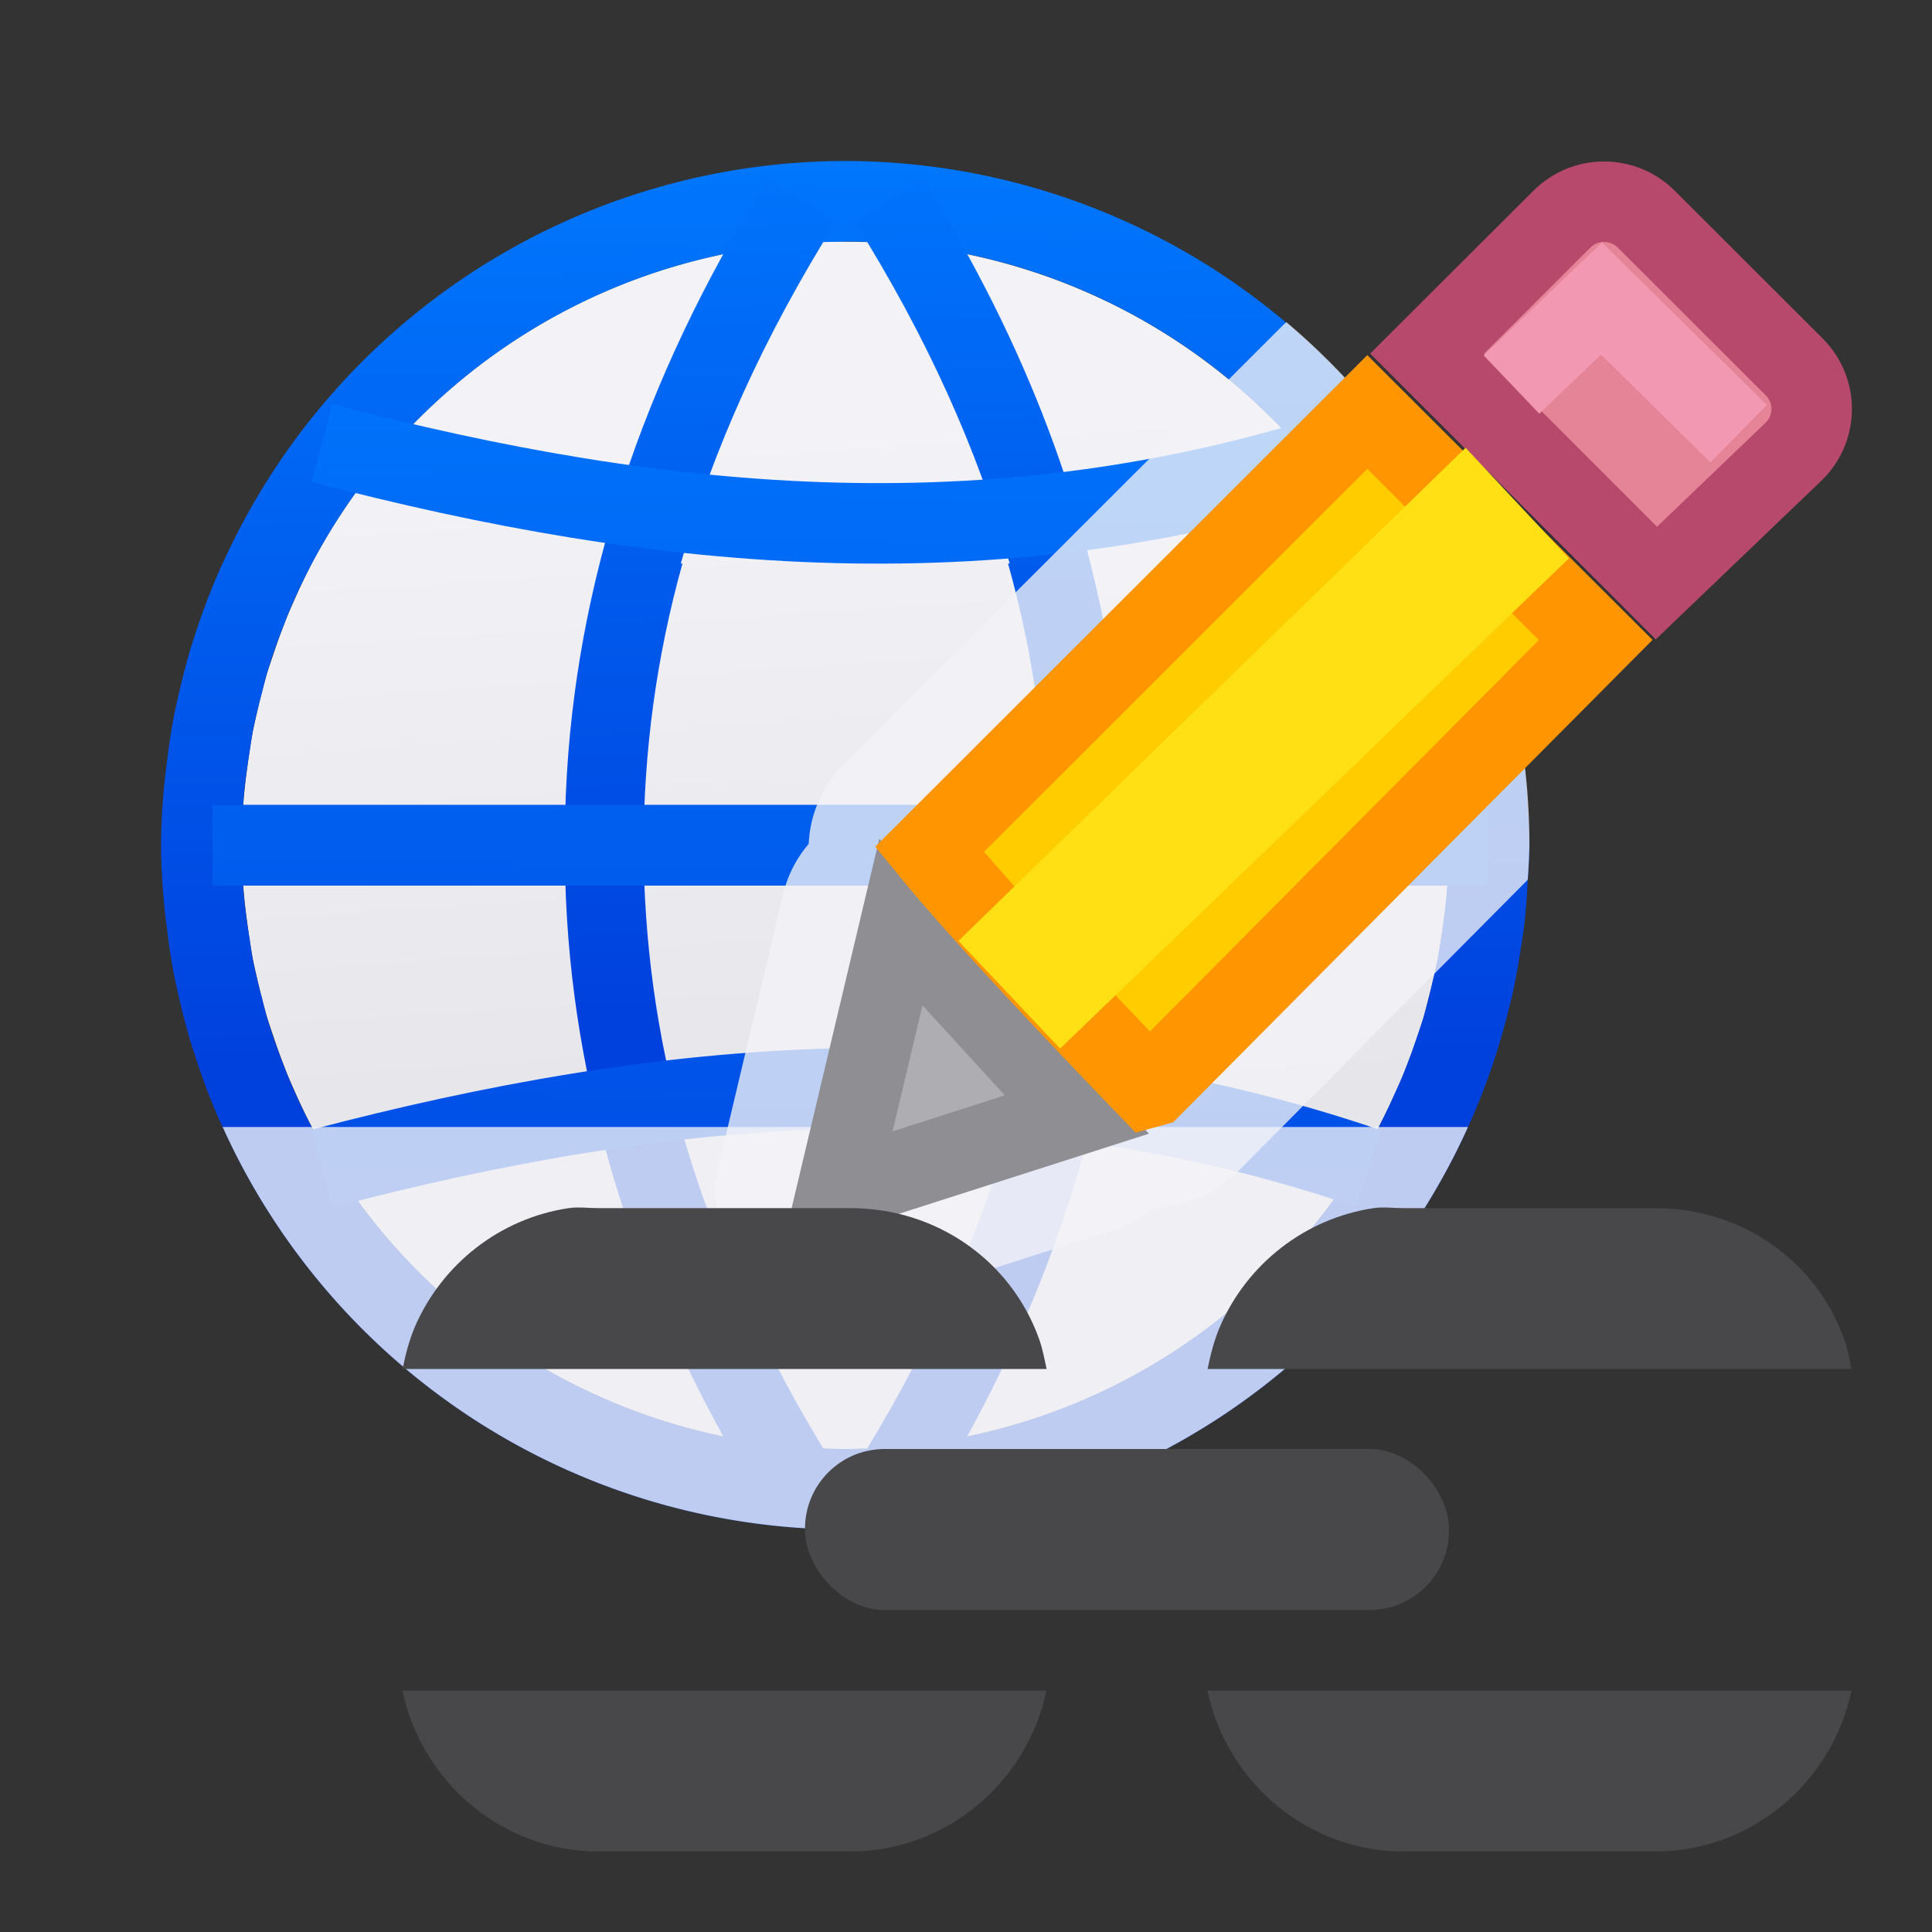 <svg viewBox="0 0 24 24" xmlns="http://www.w3.org/2000/svg" xmlns:xlink="http://www.w3.org/1999/xlink"><rect x="0" y="0" width="24" height="24" fill="#333333" stroke="none"/><linearGradient id="a" gradientTransform="matrix(1 0 0 -1 0 21)" gradientUnits="userSpaceOnUse" x1="10.5" x2="10.611" xlink:href="#d" y1="2.5" y2="18.256"/><linearGradient id="b" gradientTransform="matrix(1 0 0 -1 0 20.018)" gradientUnits="userSpaceOnUse" x1="10.5" x2="10.611" xlink:href="#d" y1="1.518" y2="17.274"/><linearGradient id="c" gradientUnits="userSpaceOnUse" x1="11.136" x2="10.576" y1="13.89" y2="5.246"><stop offset="0" stop-color="#e5e5ea"/><stop offset="1" stop-color="#f2f2f7"/></linearGradient><linearGradient id="d" gradientTransform="translate(-50.237 -.305)" gradientUnits="userSpaceOnUse" x1="14" x2="13.797" y1="22" y2="2.136"><stop offset="0" stop-color="#0040dd"/><stop offset="1" stop-color="#007aff"/></linearGradient><linearGradient id="e" gradientUnits="userSpaceOnUse" x1="3.873" x2="3.797" xlink:href="#d" y1="14" y2="2.102"/><linearGradient id="f" gradientUnits="userSpaceOnUse" x1="8.479" x2="8.249" xlink:href="#d" y1="14" y2="2.156"/><linearGradient id="g" gradientUnits="userSpaceOnUse" x1="11.195" x2="10.611" xlink:href="#d" y1="13.952" y2="2.744"/><linearGradient id="h" gradientUnits="userSpaceOnUse" x1="10.5" x2="10.611" xlink:href="#d" y1="18.5" y2="2.744"/><path d="m10.5 3a7.5 7.5 0 0 0 -6.627 4 7.5 7.5 0 0 0 -.225.473 7.5 7.5 0 0 0 -.064.146 7.5 7.5 0 0 0 -.189.512 7.5 7.5 0 0 0 -.076.227 7.5 7.5 0 0 0 -.123.48 7.5 7.5 0 0 0 -.055.246 7.5 7.5 0 0 0 -.07.459 7.5 7.5 0 0 0 -.037.307 7.5 7.5 0 0 0 -.033.65 7.5 7.5 0 0 0 .033.65 7.5 7.5 0 0 0 .037.307 7.5 7.5 0 0 0 .07.459 7.5 7.5 0 0 0 .055.246 7.5 7.5 0 0 0 .123.48 7.5 7.5 0 0 0 .076.227 7.5 7.5 0 0 0 .189.512 7.5 7.5 0 0 0 .064.146 7.5 7.5 0 0 0 .225.473 7.5 7.5 0 0 0 6.627 4 7.5 7.5 0 0 0 6.629-4 7.5 7.5 0 0 0 .018-.039 7.5 7.5 0 0 0 .295-.633 7.5 7.5 0 0 0 .004-.008 7.5 7.5 0 0 0 .023-.066 7.5 7.5 0 0 0 .215-.611 7.5 7.5 0 0 0 .059-.232 7.5 7.5 0 0 0 .117-.486 7.5 7.5 0 0 0 .047-.301 7.5 7.5 0 0 0 .059-.43 7.5 7.5 0 0 0 .035-.693 7.5 7.5 0 0 0 -.035-.693 7.5 7.5 0 0 0 -.059-.43 7.5 7.5 0 0 0 -.047-.301 7.5 7.5 0 0 0 -.117-.486 7.5 7.5 0 0 0 -.059-.232 7.5 7.5 0 0 0 -.215-.611 7.5 7.5 0 0 0 -.023-.066 7.5 7.5 0 0 0 -.004-.008 7.5 7.5 0 0 0 -.295-.633 7.5 7.5 0 0 0 -.018-.039 7.5 7.5 0 0 0 -6.629-4z" fill="url(#c)"/><path d="m10.5 2a8.5 8.5 0 0 0 -7.734 5h-.002a8.5 8.5 0 0 0 -.084.191 8.5 8.5 0 0 0 -.002.004 8.5 8.5 0 0 0 -.262.713 8.5 8.5 0 0 0 -.039.119 8.5 8.5 0 0 0 -.17.658 8.5 8.5 0 0 0 -.041.182 8.5 8.5 0 0 0 -.092.598 8.5 8.5 0 0 0 -.033.279 8.5 8.5 0 0 0 -.041.756 8.5 8.5 0 0 0 .041.756 8.5 8.5 0 0 0 .033.279 8.5 8.5 0 0 0 .092.598 8.5 8.5 0 0 0 .041.182 8.5 8.5 0 0 0 .17.658 8.5 8.5 0 0 0 .039.119 8.5 8.5 0 0 0 .262.713 8.5 8.5 0 0 0 .002.004 8.5 8.5 0 0 0 .084.191h.002a8.5 8.5 0 0 0 7.734 5 8.5 8.5 0 0 0 8.047-5.789 8.5 8.5 0 0 0 .209-.732 8.5 8.5 0 0 0 .031-.123 8.5 8.5 0 0 0 .107-.588 8.5 8.5 0 0 0 .043-.293 8.5 8.5 0 0 0 .039-.502 8.5 8.5 0 0 0 .023-.473 8.5 8.5 0 0 0 -.023-.473 8.5 8.5 0 0 0 -.039-.502 8.5 8.5 0 0 0 -.043-.293 8.5 8.5 0 0 0 -.107-.588 8.5 8.5 0 0 0 -.031-.123 8.5 8.5 0 0 0 -.209-.732 8.5 8.5 0 0 0 -8.047-5.789zm0 1a7.5 7.5 0 0 1 6.629 4 7.5 7.5 0 0 1 .006.014 7.5 7.5 0 0 1 .184.387 7.5 7.5 0 0 1 .107.24 7.5 7.5 0 0 1 .176.477 7.5 7.5 0 0 1 .08.242 7.5 7.5 0 0 1 .111.434 7.5 7.5 0 0 1 .07.314 7.5 7.5 0 0 1 .064.418 7.5 7.5 0 0 1 .039.324 7.5 7.5 0 0 1 .033.65 7.5 7.5 0 0 1 -.033.65 7.5 7.5 0 0 1 -.039.324 7.5 7.5 0 0 1 -.064.418 7.5 7.5 0 0 1 -.07.314 7.5 7.5 0 0 1 -.111.434 7.5 7.5 0 0 1 -.08.242 7.5 7.5 0 0 1 -.176.477 7.5 7.5 0 0 1 -.107.24 7.5 7.5 0 0 1 -.184.387 7.5 7.5 0 0 1 -.006.014 7.5 7.5 0 0 1 -6.629 4 7.5 7.5 0 0 1 -6.627-4 7.5 7.5 0 0 1 -.314-.672 7.5 7.5 0 0 1 -.027-.074 7.5 7.5 0 0 1 -.215-.611 7.5 7.5 0 0 1 -.059-.232 7.5 7.5 0 0 1 -.117-.486 7.5 7.5 0 0 1 -.039-.256 7.5 7.5 0 0 1 -.068-.496 7.5 7.5 0 0 1 -.033-.672 7.5 7.5 0 0 1 .033-.672 7.5 7.5 0 0 1 .068-.496 7.5 7.5 0 0 1 .039-.256 7.5 7.5 0 0 1 .117-.486 7.5 7.5 0 0 1 .059-.232 7.5 7.5 0 0 1 .215-.611 7.5 7.5 0 0 1 .027-.074 7.5 7.5 0 0 1 .314-.672 7.5 7.5 0 0 1 6.627-4z" fill="url(#e)"/><path d="m2.638 10h15.846v1h-15.846z" fill="url(#g)"/><path d="m9.541 2.213c-1.586 2.526-2.395 5.072-2.51 7.609-.012.226-.005.452-.006.678.001.226-.006.452.006.678.114 2.538.924 5.083 2.51 7.609l.848-.531c-.898-1.43-1.537-2.847-1.932-4.256h.021c-.328-1.167-.479-2.333-.484-3.5.005-1.167.157-2.333.484-3.5h-.021c.394-1.409 1.034-2.825 1.932-4.256zm1.918 0-.848.531c.898 1.43 1.537 2.847 1.932 4.256h-.021c.328 1.167.479 2.333.484 3.5-.005 1.167-.157 2.333-.484 3.5h.021c-.394 1.409-1.034 2.825-1.932 4.256l.848.531c1.304-2.077 2.075-4.168 2.377-6.256.065-.451.112-.903.133-1.354.012-.226.005-.452.006-.678-.001-.226.006-.452-.006-.678-.02-.451-.068-.902-.133-1.354-.302-2.088-1.073-4.179-2.377-6.256z" fill="url(#f)" fill-rule="evenodd"/><path d="m4 5.502c4.209 1.106 8.492 1.542 13 0" fill="none" stroke="url(#h)"/><path d="m4 14.516c4.209-1.106 8.492-1.542 13 0" fill="none" stroke="url(#b)"/><path d="m2.766 14a8.5 8.5 0 0 0 7.734 5 8.5 8.5 0 0 0 7.736-5z" fill="#f2f2f7" fill-opacity=".784"/><path d="m2.638 11h15.846v-1h-15.846z" fill="url(#a)"/><path d="m15.98 4.002a1.503 1.503 0 0 0 -.057.053l-5.439 5.434a1.503 1.503 0 0 0 -.438.994 1.503 1.503 0 0 0 -.318.625l-.795 3.346a1.503 1.503 0 0 0 1.922 1.779l2.98-.955a1.503 1.503 0 0 0 .494-.27 1.503 1.503 0 0 0 .322-.049l.051-.014a1.503 1.503 0 0 0 .676-.393l3.6-3.623a8.5 8.5 0 0 0 .021-.43 8.5 8.5 0 0 0 -3.02-6.498z" fill="#f2f2f7" fill-opacity=".784"/><g fill="#eac282" transform="translate(-1.603 -9.2)"><path d="m11.794 19.655-.794 3.345 2.98-.955z" fill="#aeaeb2" stroke="#8e8e93" transform="translate(1 1)"/><path d="m21.528 11.706c-.19 0-.378.072-.523.217l-1.674 1.67 2.848 2.85 1.711-1.639c.291-.29.291-.757 0-1.047l-1.836-1.834c-.145-.145-.336-.217-.525-.217z" fill="#e68497" stroke="#b6496c"/><path d="m17.588 13.318-5.439 5.434c.648.794 1.891 2.103 2.715 2.957l.051-.014 5.51-5.545z" fill="#fc0" stroke="#ff9500" transform="translate(1 1)"/><path d="m21.093 16.136-1.284-1.374-6.3 6.126 1.263 1.338z" fill="#ffe014"/><path d="m20.379 13.977 1.119-1.068 1.703 1.678" fill="none" stroke="#f398b3"/></g><g fill="#48484a"><path d="m17.062 15.008c-.854.129-1.568.694-1.905 1.467-.071.163-.118.345-.156.531h8c-.026-.125-.053-.262-.094-.375-.346-.967-1.269-1.623-2.343-1.623h-3.127c-.127 0-.253-.018-.375 0zm-2.062 5.994c.235 1.131 1.239 1.998 2.436 1.998h3.127c1.197 0 2.201-.867 2.436-1.998z"/><path d="m7.062 15.008c-.854.129-1.568.694-1.905 1.467-.071.163-.118.345-.156.531h8c-.026-.125-.053-.262-.094-.375-.346-.967-1.269-1.623-2.343-1.623h-3.127c-.127 0-.253-.018-.375 0zm-2.062 5.994c.235 1.131 1.239 1.998 2.436 1.998h3.127c1.197 0 2.201-.867 2.436-1.998z"/><rect height="2" ry=".989" width="8" x="10" y="18"/></g></svg>